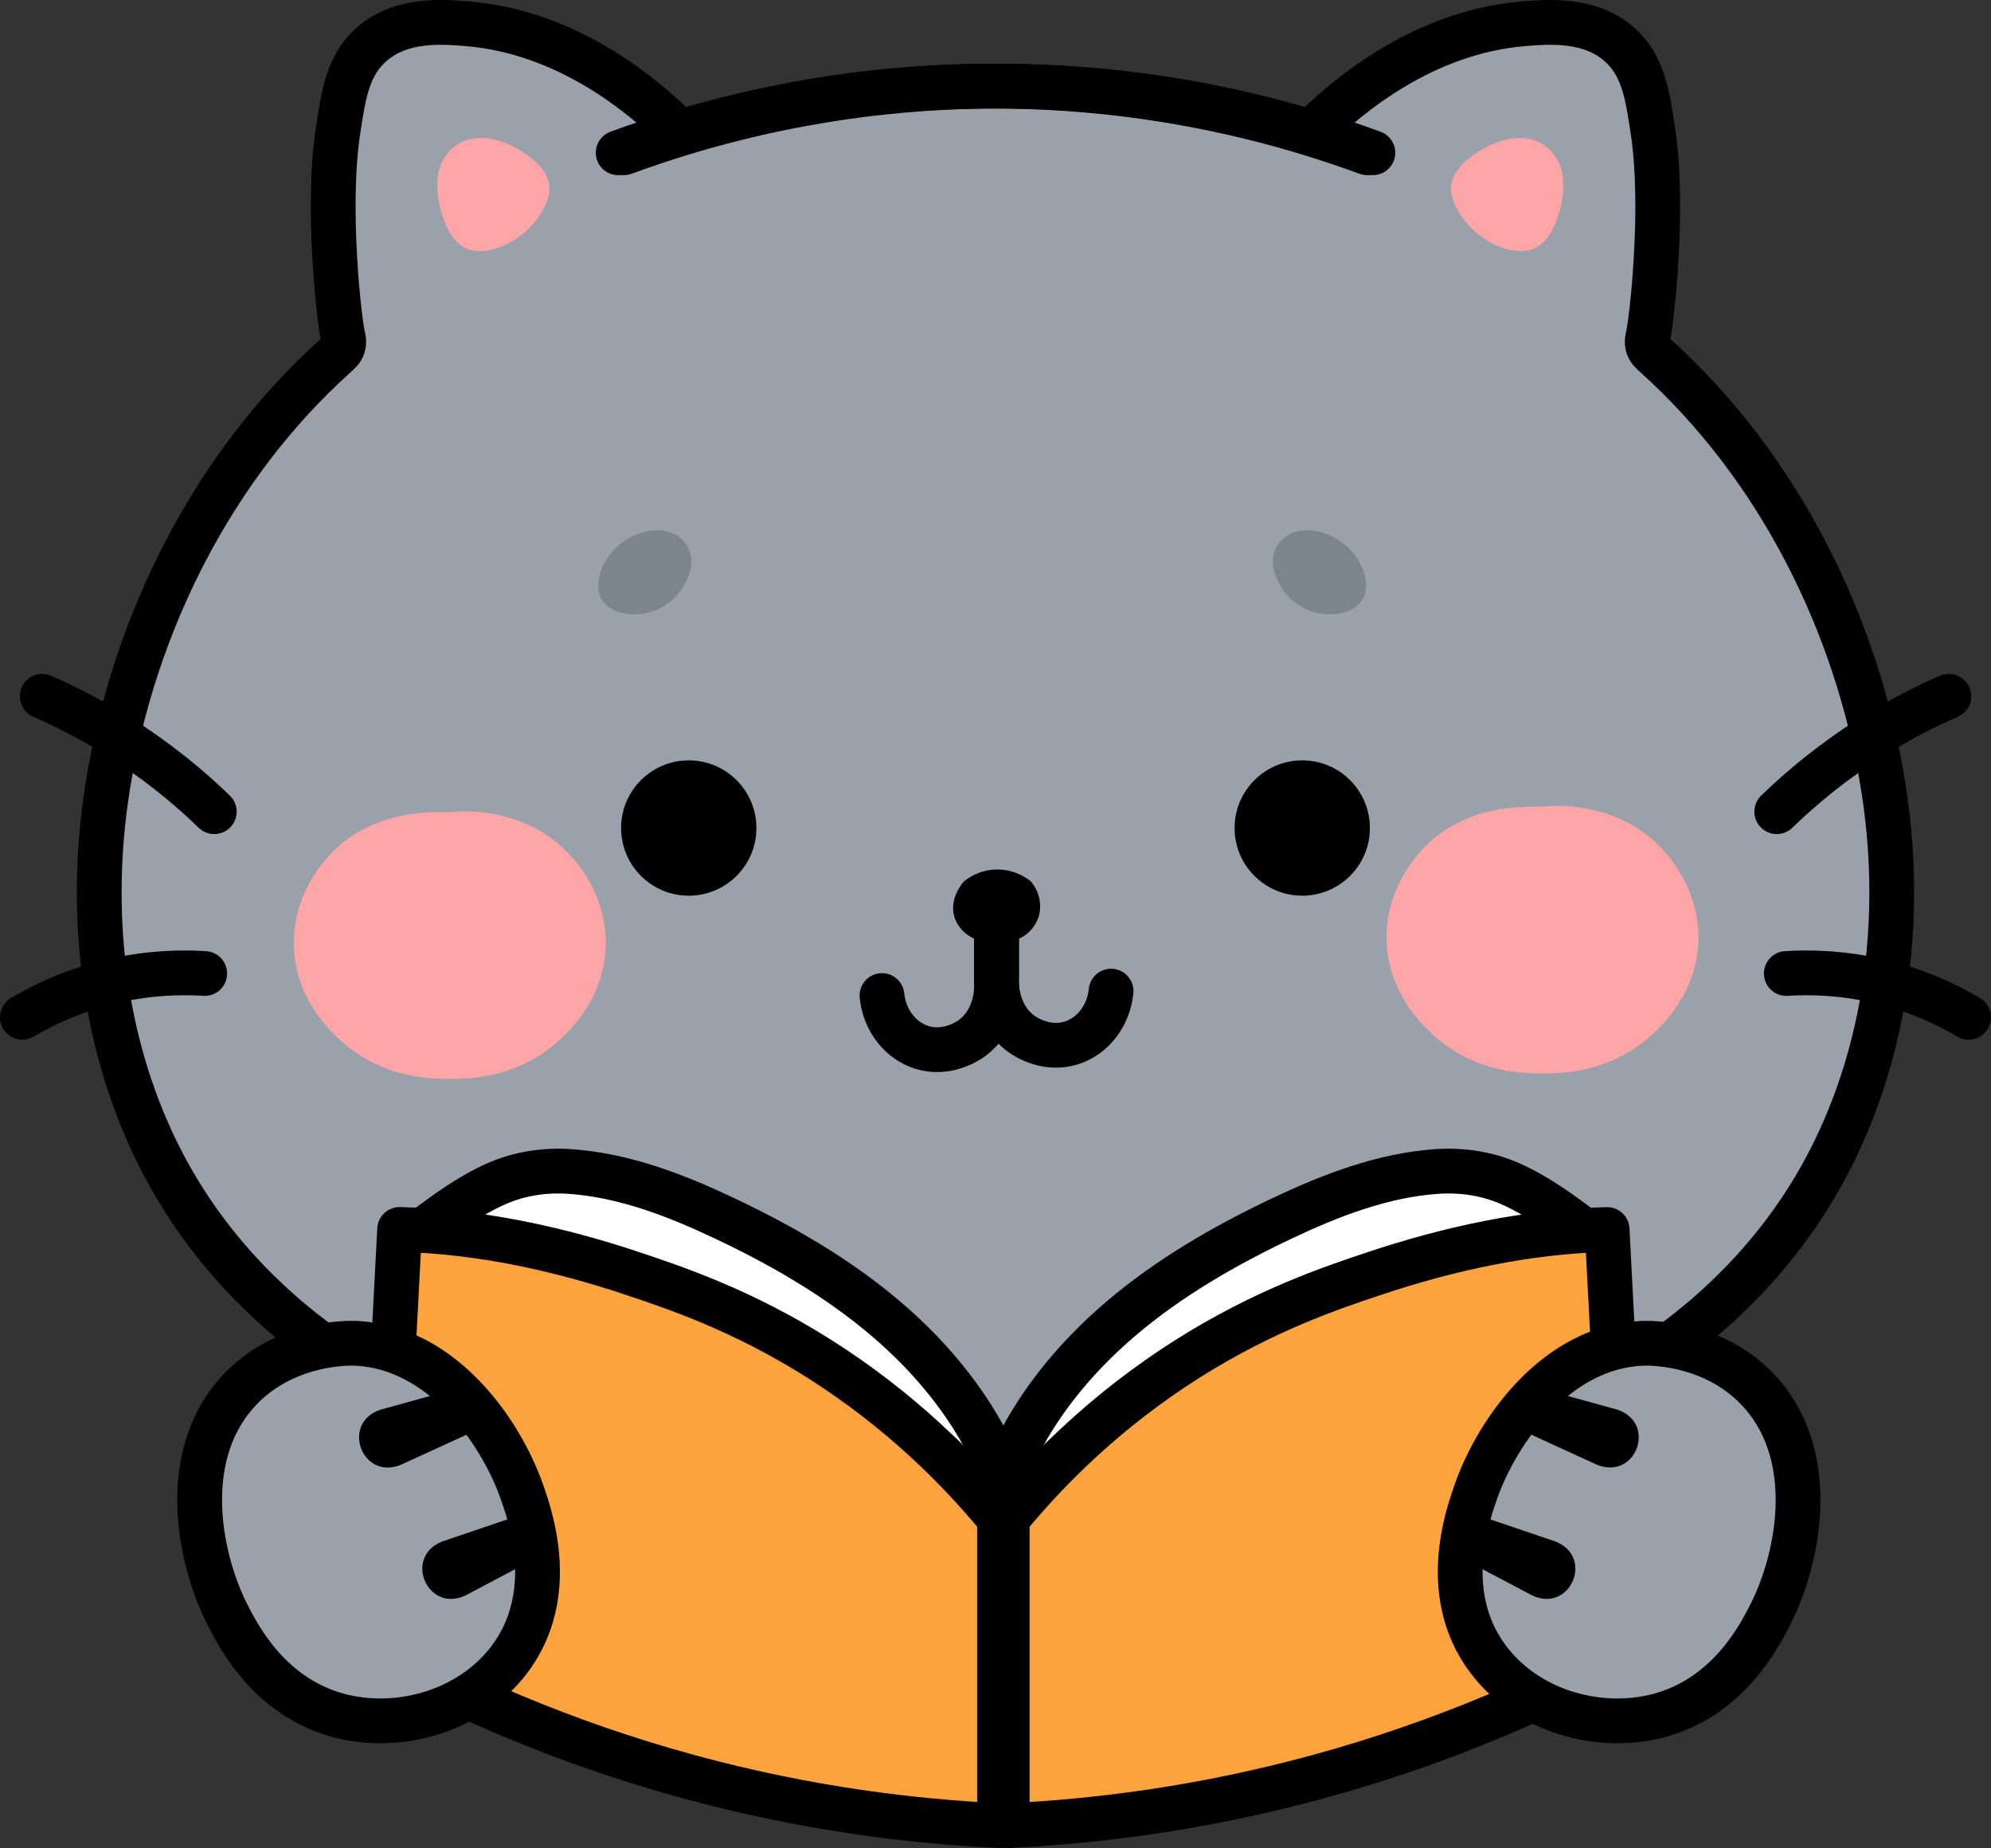 <?xml version="1.0" encoding="UTF-8"?>
<svg id="Layer_2" data-name="Layer 2" xmlns="http://www.w3.org/2000/svg" viewBox="0 0 355.79 330.18">
  <rect x="0" y="0" width="355.79" height="330.18" fill="#333333" stroke="none"/>
  <defs>
    <style>
      .cls-1, .cls-2, .cls-3 {
        stroke: #000;
        stroke-linecap: round;
        stroke-linejoin: round;
        stroke-width: 8px;
      }

      .cls-1, .cls-4 {
        fill: #9ba1aa;
      }

      .cls-2 {
        fill: #fca33d;
      }

      .cls-5 {
        fill: #fff;
      }

      .cls-6 {
        fill: #fea5a7;
      }

      .cls-7 {
        fill: #7c848e;
      }

      .cls-3 {
        fill: none;
      }
    </style>
  </defs>
  <g id="head">
    <g>
      <path class="cls-4" d="M236.42,24.26s34.84-33.76,52.88-16.41c0,0,8.46-1.08,5.19,54.03,0,0,47.3,39.15,43.56,111.95-3.74,72.8-101.64,90.12-101.64,90.12,0,0-48.51,11.03-109.14,1.06-60.64-9.98-98.33-31.31-106.98-87.21-8.66-55.9,26.38-107.41,42.85-114.76,0,0-9.84-47.65,6.99-57.46,16.83-9.81,50.82,17.52,50.82,17.52,13.9-3.92,33.71-7.93,57.65-7.71,24.11.23,43.95,4.66,57.82,8.88Z"/>
      <path class="cls-3" d="M245.33,27.29c-14.48-5.32-37.74-11.91-66.92-11.91-15.43,0-39.53,1.84-66.92,11.91"/>
      <path class="cls-3" d="M317.5,145.02c4.4-4.27,10.16-9.09,17.4-13.6,4.74-2.95,9.26-5.24,13.35-7.02"/>
      <path class="cls-3" d="M319.21,173.93c4.09-.26,9.87-.18,16.55,1.38,7,1.64,12.42,4.3,16.03,6.44"/>
      <circle cx="232.71" cy="147.94" r="12.09"/>
      <path class="cls-3" d="M121.33,23.43c-6.42-6.35-19.82-17.65-37.67-19.17-4.82-.41-11.93-.92-17.16,3.58-4.34,3.74-5.12,8.98-6.13,15.77-2.07,13.93.32,34.28.93,36.56.05.18.26.9,0,1.71-.2.65-.73,1.13-1.24,1.58-21.99,19.72-36.14,47.96-40.81,77.06-3.5,21.84-1.06,44.86,8.56,64.78,14.45,29.92,43.55,47.86,75.05,55.46,22.03,5.31,44.86,6.2,67.52,6.95h15.02c22.65-.76,45.48-1.64,67.52-6.95,31.5-7.59,60.6-25.54,75.05-55.46,9.62-19.92,12.07-42.94,8.56-64.78-4.67-29.1-18.82-57.33-40.81-77.06-.5-.45-1.03-.93-1.24-1.58-.25-.8-.04-1.53,0-1.71.61-2.27,3-22.62.93-36.56-1.01-6.79-1.79-12.03-6.13-15.77-5.23-4.5-12.34-3.99-17.16-3.58-17.85,1.53-31.25,12.83-37.67,19.17"/>
      <path class="cls-3" d="M110.47,27.29c14.48-5.32,37.74-11.91,66.92-11.91,15.43,0,39.53,1.84,66.92,11.91"/>
      <path class="cls-3" d="M38.29,145.02c-4.4-4.27-10.16-9.09-17.4-13.6-4.74-2.95-9.26-5.24-13.35-7.02"/>
      <path class="cls-3" d="M36.58,173.93c-4.09-.26-9.87-.18-16.55,1.38-7,1.64-12.42,4.3-16.03,6.44"/>
      <circle cx="123.08" cy="147.94" r="12.09"/>
      <path d="M172.28,157.45c.63-.5,2.7-2.05,5.78-2.1,3.29-.06,5.53,1.62,6.13,2.1,1.65,1.93,2.14,4.58,1.23,6.83-1.1,2.72-4.05,4.42-7.18,4.03-3.6.48-6.86-1.59-7.71-4.55-.96-3.35,1.63-6.18,1.75-6.31Z"/>
      <path class="cls-3" d="M178.09,161.86v12.78c-.03.33-.45,6.62,4.52,10.14.54.38,4.29,2.94,8.76,1.58,3.89-1.19,6.74-4.86,7.18-9.28"/>
      <path class="cls-3" d="M178.07,162.65c0,4.26,0,8.52,0,12.78.03.33.45,6.62-4.52,10.14-.54.38-4.29,2.94-8.76,1.58-3.89-1.19-6.74-4.86-7.18-9.28"/>
      <path class="cls-6" d="M259.34,33.24c.17-1.58.99-2.67,1.35-3.15,2.08-2.76,10.17-8.1,15.64-3.86,5.43,4.21,2.24,13.19.58,15.68-.4.59-1.25,1.86-2.86,2.54-.47.2-1.43.52-3.01.38-4.19-.36-8.69-3.6-10.8-7.76-.94-1.85-.99-3.05-.9-3.84Z"/>
      <path class="cls-6" d="M98.16,33.24c-.17-1.58-.99-2.67-1.35-3.15-2.08-2.76-10.17-8.1-15.64-3.86-5.43,4.21-2.24,13.19-.58,15.68.4.59,1.25,1.86,2.86,2.54.47.2,1.43.52,3.01.38,4.19-.36,8.69-3.6,10.8-7.76.94-1.85.99-3.05.9-3.84Z"/>
    </g>
  </g>
  <g id="Blush">
    <path class="cls-6" d="M275.63,144.13c-4.03-.06-13.74-.21-21.02,7.18-1.49,1.51-7.04,7.56-6.83,16.64.23,10.1,7.41,16.18,9.08,17.6,7.33,6.24,15.72,6.23,18.78,6.23,3.06,0,11.44,0,18.78-6.23,1.66-1.41,8.84-7.5,9.08-17.6.2-8.9-5.12-14.89-6.83-16.64-8.25-8.44-19.55-7.35-21.02-7.18"/>
    <path class="cls-6" d="M80.37,145.11c-4.03-.06-13.74-.21-21.02,7.18-1.49,1.51-7.04,7.56-6.83,16.64.23,10.1,7.41,16.18,9.08,17.6,7.33,6.24,15.72,6.23,18.78,6.23,3.06,0,11.44,0,18.78-6.23,1.66-1.41,8.84-7.5,9.08-17.6.2-8.9-5.12-14.89-6.83-16.64-8.25-8.44-19.55-7.35-21.02-7.18"/>
  </g>
  <g id="book">
    <g>
      <path class="cls-5" d="M180,264.31c7.36-11.18,22.18-30.16,47.47-43.53,11.6-6.13,22.54-9.57,31.43-11.56l20.93,10.5c-12.15.5-29.06,2.68-47.73,9.99-7.7,3.01-30.36,12.64-51.33,33.82-.32.33-.59.6-.77.78Z"/>
      <path class="cls-2" d="M180,271.32c7.28-8.87,17.75-19.39,32.18-28.53,13.84-8.75,25.86-12.72,33.15-15.17,13.53-4.54,27.61-7.59,41.86-7.95,1.31,25.11,2.62,50.22,3.93,75.33-13.9,7.62-32.55,16.15-55.51,22.42-21.39,5.84-40.49,8.06-55.62,8.76v-54.87Z"/>
      <path class="cls-3" d="M283.09,219.86c-4.18-3.12-8.42-6.26-13.23-8.38-4.09-1.8-8.59-2.48-13.05-2.18-9.73.66-19.03,4.27-27.77,8.41-10.23,4.85-20.13,10.56-28.75,17.9-8.62,7.34-15.94,16.39-20.31,26.84"/>
    </g>
    <g>
      <path class="cls-5" d="M178.6,264.31c-7.36-11.18-22.18-30.16-47.47-43.53-11.6-6.13-22.54-9.57-31.43-11.56l-20.93,10.5c12.15.5,29.06,2.68,47.73,9.99,7.7,3.01,30.36,12.64,51.33,33.82.32.33.59.6.77.78Z"/>
      <path class="cls-2" d="M178.6,271.31c-7.28-8.87-17.75-19.39-32.18-28.53-13.84-8.75-25.86-12.72-33.15-15.17-13.53-4.54-27.61-7.59-41.86-7.95-1.31,25.11-2.62,50.22-3.93,75.33,13.9,7.62,32.55,16.15,55.51,22.42,21.39,5.84,40.49,8.06,55.62,8.76v-54.87Z"/>
      <path class="cls-3" d="M75.51,219.86c4.18-3.12,8.42-6.26,13.23-8.38,4.09-1.8,8.59-2.48,13.05-2.18,9.73.66,19.03,4.27,27.77,8.41,10.23,4.85,20.13,10.56,28.75,17.9,8.62,7.34,15.94,16.39,20.31,26.84"/>
    </g>
  </g>
  <g id="paws">
    <g id="left_paw" data-name="left paw">
      <path class="cls-1" d="M43.24,247.88c8.14-8.19,19.18-7.93,20.32-7.88,15.47.68,25.87,15.78,29.61,26.28.6,1.69,1.58,4.48,2.23,7.89,1.16,6.11,1.26,14.19-3.76,21.47-6.88,9.97-20.19,13.8-31.16,10.85-12.34-3.32-17.87-14.16-19.82-17.98-5.36-10.52-8.77-29.2,2.58-40.62Z"/>
      <path d="M97.08,277.71l-13.9,7.34c-6.8,3.21-11.15-6.9-4.15-9.64,0,0,14.88-5.05,14.88-5.05,4.68-1.5,7.45,5.01,3.16,7.35h0Z"/>
      <path d="M85.89,255.18l-14.29,6.54c-6.97,2.81-10.74-7.53-3.59-9.86,0,0,15.15-4.19,15.15-4.19,4.76-1.23,7.15,5.43,2.74,7.52h0Z"/>
    </g>
    <g id="right_paw" data-name="right paw">
      <path class="cls-1" d="M313.75,247.88c-8.14-8.19-19.18-7.93-20.32-7.88-15.47.68-25.87,15.78-29.61,26.28-.6,1.69-1.58,4.48-2.23,7.89-1.16,6.11-1.26,14.19,3.76,21.47,6.88,9.97,20.19,13.8,31.16,10.85,12.34-3.32,17.87-14.16,19.82-17.98,5.36-10.52,8.77-29.2-2.58-40.62Z"/>
      <path d="M263.07,270.36l14.88,5.05c7,2.75,2.67,12.83-4.15,9.64,0,0-13.9-7.34-13.9-7.34-4.31-2.37-1.48-8.85,3.16-7.35h0Z"/>
      <path d="M273.84,247.66l15.15,4.19c7.15,2.35,3.4,12.66-3.59,9.86,0,0-14.29-6.54-14.29-6.54-4.43-2.12-1.98-8.75,2.74-7.52h0Z"/>
    </g>
  </g>
  <g id="eyebrows">
    <path class="cls-7" d="M122.75,97.46c-2.21-3.42-6.49-3.22-9.86-1.57-2.41,1.18-4.36,3.27-5.37,5.76-.75,1.86-.94,4.12.21,5.76.89,1.26,2.41,1.93,3.93,2.2,3.04.53,6.3-.42,8.58-2.5,2.45-2.23,4.48-6.6,2.5-9.66Z"/>
    <path class="cls-7" d="M228.27,97.46c2.21-3.42,6.49-3.22,9.86-1.57,2.41,1.18,4.36,3.27,5.37,5.76.75,1.86.94,4.12-.21,5.76-.89,1.26-2.41,1.93-3.93,2.2-3.04.53-6.3-.42-8.58-2.5-2.45-2.23-4.48-6.6-2.5-9.66Z"/>
  </g>
</svg>